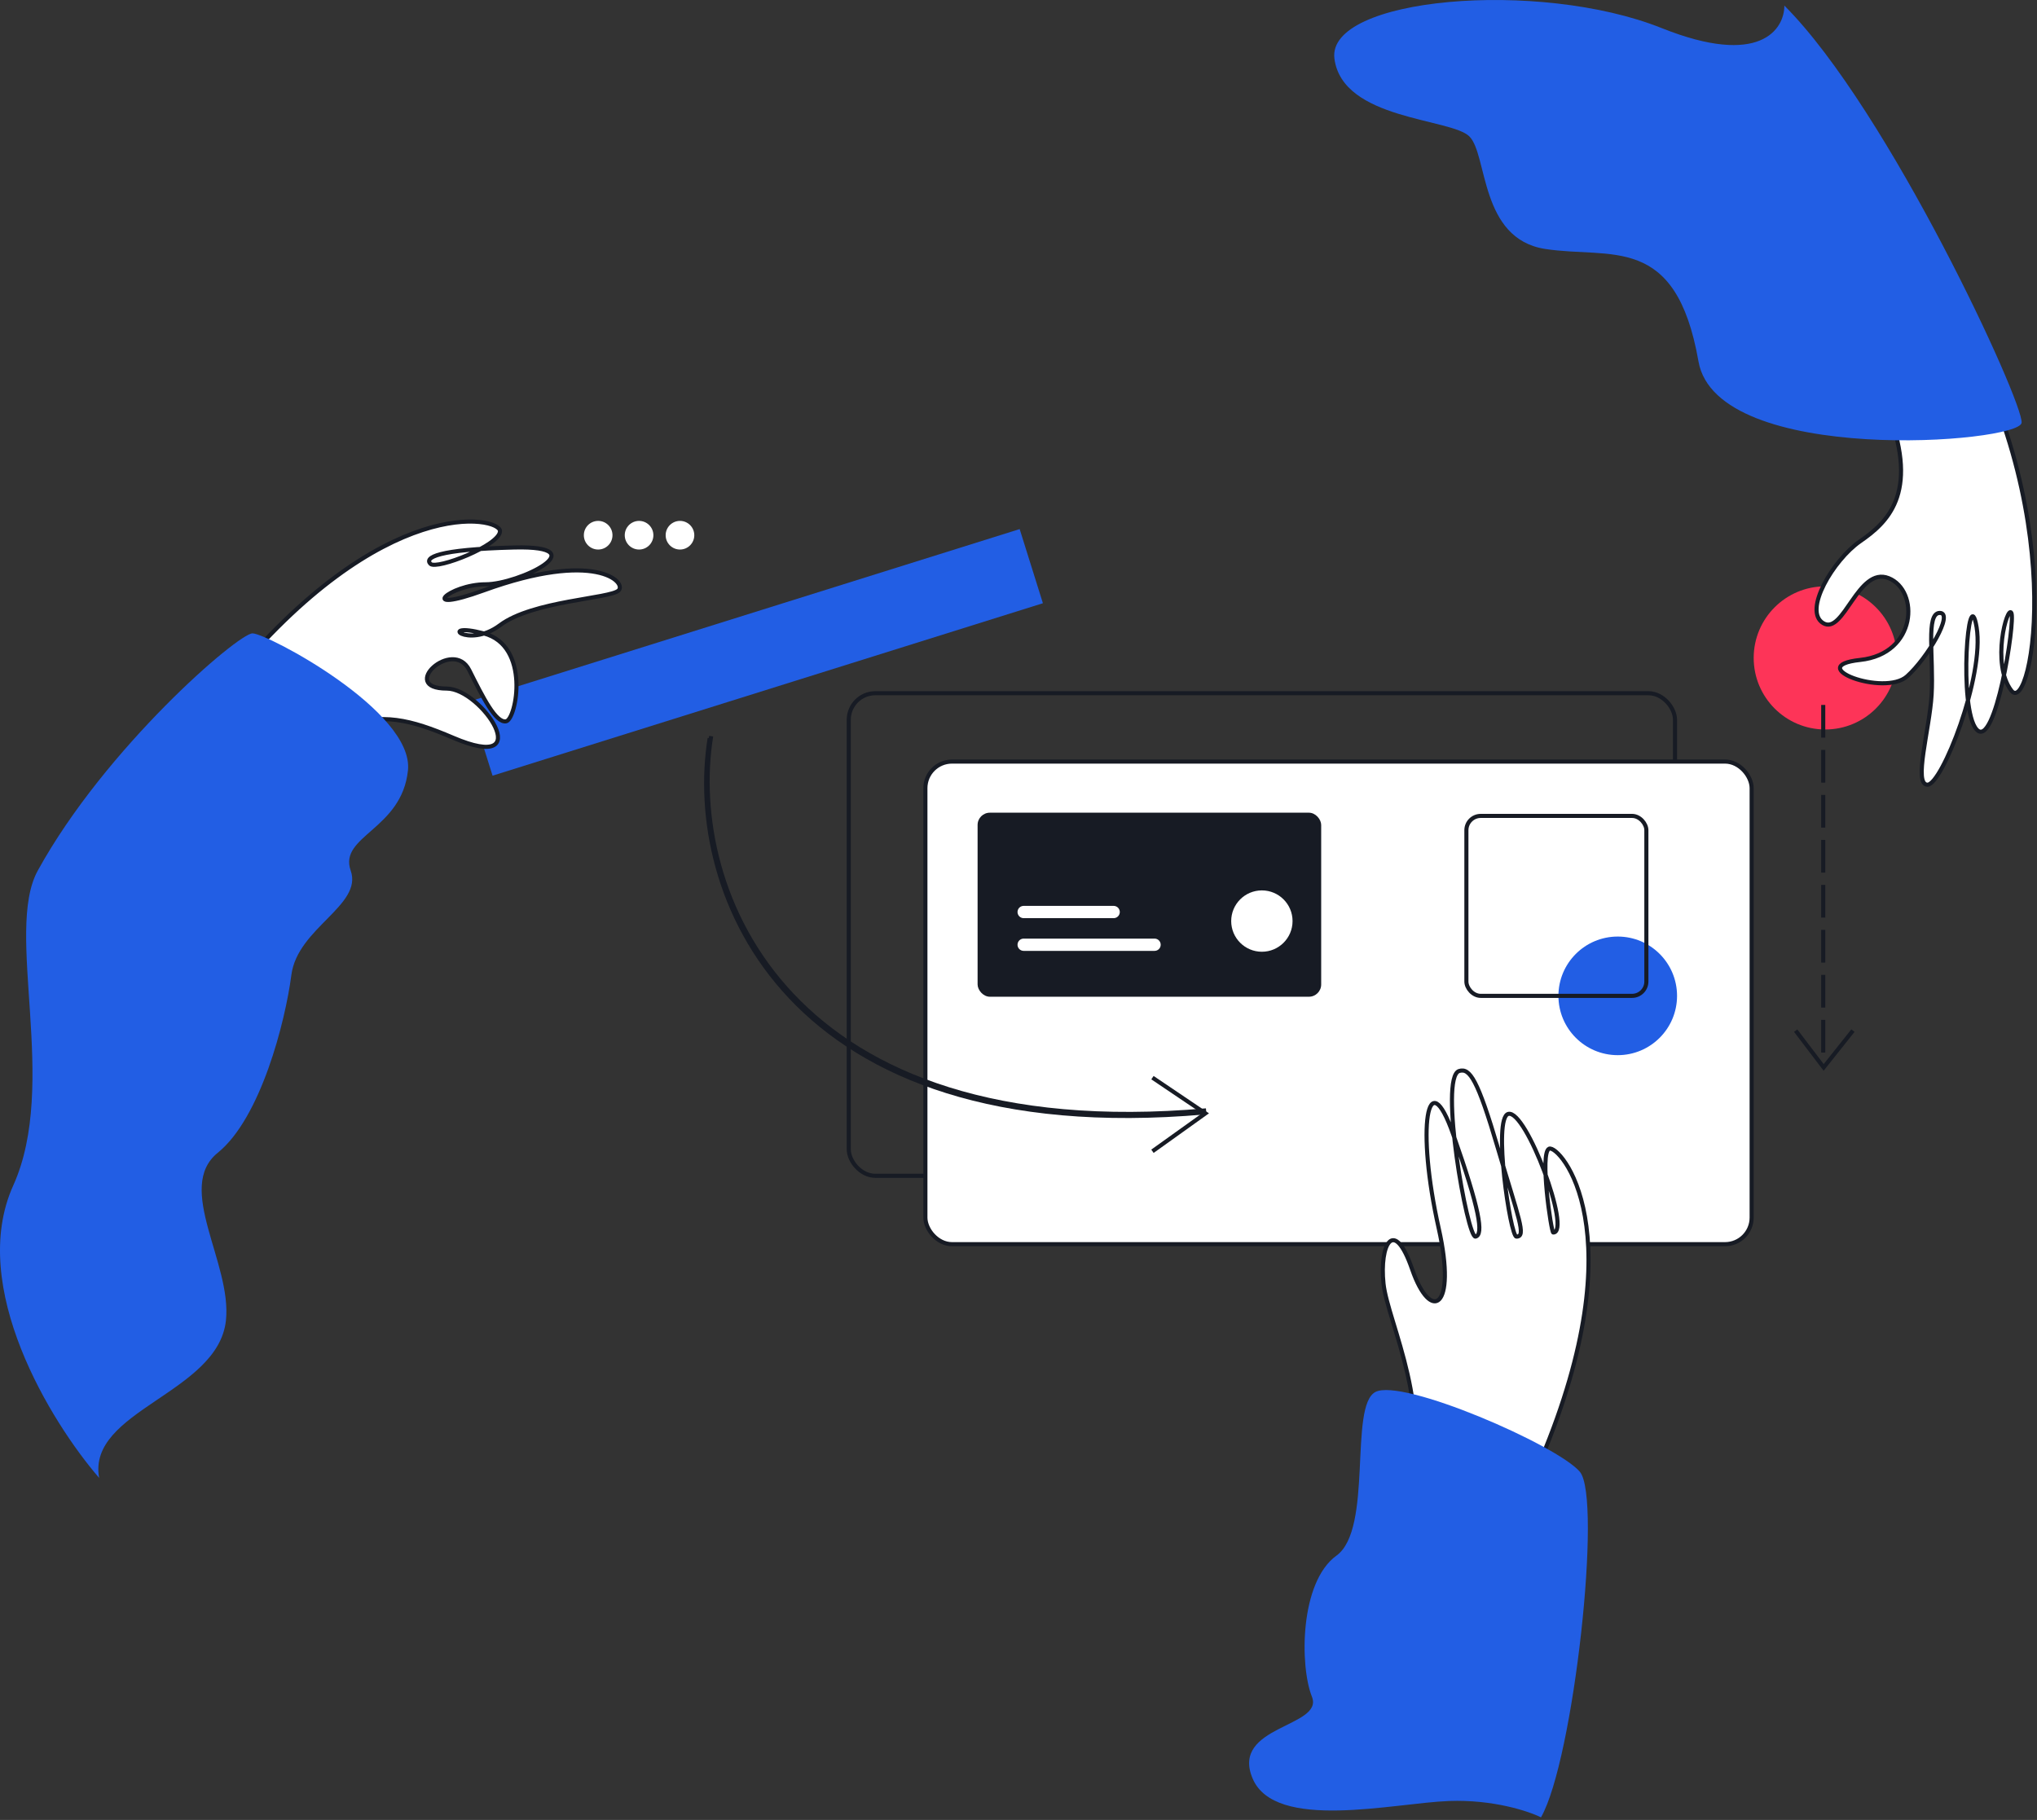 <?xml version="1.0" encoding="UTF-8"?> <svg xmlns="http://www.w3.org/2000/svg" width="498" height="445" viewBox="0 0 498 445" fill="none"><rect x="0" y="0" width="498" height="445" fill="#333333" stroke="none"/> <path d="M439 252L445.842 261L453 252" stroke="#171B24"></path> <rect x="207.5" y="169.5" width="202" height="118" rx="6.5" stroke="#171B24"></rect> <rect x="226.238" y="186.214" width="202" height="118" rx="6.5" fill="white" stroke="#171B24"></rect> <circle cx="446.238" cy="160.867" r="17.5" fill="#FD3458"></circle> <rect x="239" y="198.714" width="84" height="45" rx="3" fill="#171B24"></rect> <path d="M250.262 231L282.262 231" stroke="white" stroke-width="3" stroke-linecap="round"></path> <circle cx="308.5" cy="225.214" r="7.5" fill="white"></circle> <path d="M250.262 223L272.262 223" stroke="white" stroke-width="3" stroke-linecap="round"></path> <path d="M281.749 263.5L294.695 272.235L281.749 281.5" stroke="#171B24"></path> <path d="M173.5 180.5C167.416 218.307 192 281 294.5 272" stroke="#171B24"></path> <path d="M173.864 180C167.78 217.807 192.364 280.5 294.864 271.5" stroke="#171B24"></path> <path d="M454.736 132.367C461.236 127.867 469.236 120.867 461.736 100.867L475.736 73.867C506.736 123.867 496.736 175.367 491.736 168.867C490.904 167.785 490.321 166.482 489.932 165.069C488.241 173.229 485.681 181.083 483.236 178.367C482.175 177.188 481.503 174.508 481.122 171.257C478.213 181.794 473.394 191.867 471.236 191.867C467.736 191.867 471.736 178.367 472.236 169.867C472.468 165.923 472.221 161.659 472.146 158.085C470.413 160.808 468.208 163.593 466.236 165.367C460.662 170.384 440.736 162.867 454.736 161.367C468.736 159.867 469.236 144.367 461.736 141.367C454.236 138.367 450.736 155.367 445.736 152.367C440.736 149.367 448.236 136.867 454.736 132.367Z" fill="white"></path> <path d="M461.736 100.867C469.236 120.867 461.236 127.867 454.736 132.367C448.236 136.867 440.736 149.367 445.736 152.367C450.736 155.367 454.236 138.367 461.736 141.367C469.236 144.367 468.736 159.867 454.736 161.367C440.736 162.867 460.662 170.384 466.236 165.367C471.236 160.867 477.736 149.867 474.236 149.867C470.736 149.867 472.774 160.728 472.236 169.867C471.736 178.367 467.736 191.867 471.236 191.867C474.736 191.867 485.236 165.367 483.236 153.367C481.236 141.367 478.736 173.367 483.236 178.367C487.786 183.422 492.736 151.867 491.736 149.867C490.736 147.867 486.736 162.367 491.736 168.867C496.736 175.367 506.736 123.867 475.736 73.867L461.736 100.867Z" stroke="#171B24"></path> <rect x="114.738" y="171.532" width="141" height="19" transform="rotate(-17.4 114.738 171.532)" fill="#225EE4"></rect> <circle cx="395.5" cy="243.5" r="14.5" fill="#225EE4"></circle> <path d="M110.738 180.367C89.738 171.367 82.738 173.867 45.738 205.367L55.738 166.867C93.738 120.367 122.238 126.367 122.238 129.867C122.238 131.148 120.162 132.764 117.456 134.224C119.801 134.067 122.543 133.945 125.738 133.867C146.238 133.367 126.801 142.867 118.738 142.867C109.738 142.867 101.738 150.367 118.238 144.367C145.577 134.426 153.238 142.367 151.238 144.367C149.238 146.367 130.238 146.867 122.238 152.867C120.898 153.872 119.572 154.512 118.347 154.896C129.716 157.981 126.23 175.869 123.738 176.367C121.238 176.867 118.062 170.515 114.738 163.867L114.738 163.867C110.738 155.867 97.238 168.367 109.238 168.367C117.753 168.367 131.738 189.367 110.738 180.367Z" fill="white"></path> <path d="M45.738 205.367C82.738 173.867 89.738 171.367 110.738 180.367C131.738 189.367 117.753 168.367 109.238 168.367C97.238 168.367 110.738 155.867 114.738 163.867C118.062 170.515 121.238 176.867 123.738 176.367C126.238 175.867 129.738 157.867 118.238 154.867C106.738 151.867 114.238 158.867 122.238 152.867C130.238 146.867 149.238 146.367 151.238 144.367C153.238 142.367 145.577 134.426 118.238 144.367C101.738 150.367 109.738 142.867 118.738 142.867C126.801 142.867 146.238 133.367 125.738 133.867C106.738 134.33 103.738 136.367 105.238 137.867C106.738 139.367 122.238 133.367 122.238 129.867C122.238 126.367 93.738 120.367 55.738 166.867L45.738 205.367Z" stroke="#171B24"></path> <path d="M61.737 154.867C58.237 154.867 25.737 182.867 9.237 212.867C1 227.844 14.437 265.067 3.237 289.867C-7.963 314.667 12.571 347.867 24.237 361.367C21.237 344.867 53.328 340.685 55.237 322.867C56.737 308.867 42.737 290.367 53.237 281.867C63.737 273.367 69.737 249.867 71.237 238.367C72.737 226.867 88.737 221.367 85.737 212.867C82.737 204.367 98.237 202.867 99.737 188.367C101.237 173.867 65.237 154.867 61.737 154.867Z" fill="#225EE4"></path> <rect x="358.5" y="199.5" width="44" height="44" rx="3.5" stroke="#171B24"></rect> <path d="M494.238 103.367C494.738 98.367 461.738 26.867 436.238 1.367C436.238 7.2 430.238 16.467 406.238 6.867C376.238 -5.133 324.238 -0.633 326.238 14.367C328.238 29.367 354.737 28.867 359.237 33.367C363.737 37.867 361.737 58.367 377.737 60.867C393.737 63.367 409.737 56.867 415.237 88.367C419.727 114.079 493.738 108.367 494.238 103.367Z" fill="#225EE4"></path> <circle cx="146.238" cy="130.867" r="3.5" fill="white"></circle> <circle cx="156.238" cy="130.867" r="3.5" fill="white"></circle> <path d="M343.238 366.367C351.238 345.867 339.238 323.367 338.238 313.867C337.238 304.367 340.738 297.367 345.238 310.367C349.738 323.367 356.206 320.268 351.738 300.367C346.238 275.867 348.904 259.213 355.282 277.367C355.365 277.601 355.446 277.834 355.527 278.064C354.655 269.816 354.64 262.497 356.738 261.867C359.317 261.094 361.238 263.867 366.238 280.867C366.682 282.375 367.102 283.784 367.497 285.101C366.96 278.672 367.064 272.807 368.738 272.367C371.005 271.771 375.079 279.564 377.857 287.22C377.717 283.894 377.896 281.204 378.738 280.867C381.238 279.867 400.238 300.867 376.738 356.867L343.238 366.367Z" fill="white"></path> <path d="M343.238 366.367C351.238 345.867 339.238 323.367 338.238 313.867C337.238 304.367 340.738 297.367 345.238 310.367C349.738 323.367 356.206 320.268 351.738 300.367C346.238 275.867 348.904 259.213 355.282 277.367C361.782 295.867 362.738 301.867 360.738 302.367C358.738 302.867 351.738 263.367 356.738 261.867C359.317 261.094 361.238 263.867 366.238 280.867C371.238 297.867 373.238 302.367 370.738 302.367C369.238 302.367 364.933 273.367 368.738 272.367C373.117 271.216 384.238 301.367 379.738 301.367C379.238 301.367 376.371 281.814 378.738 280.867C381.238 279.867 400.238 300.867 376.738 356.867L343.238 366.367Z" stroke="#171B24"></path> <path d="M386.236 359.867C391.736 366.367 384.736 430.367 376.736 444.367C373.736 442.867 365.036 439.967 354.236 440.367C340.736 440.867 311.736 447.867 306.236 434.867C300.736 421.867 323.736 422.367 320.736 414.867C317.736 407.367 317.736 386.867 326.736 380.367C335.736 373.867 329.736 343.867 336.236 340.367C342.736 336.867 380.736 353.367 386.236 359.867Z" fill="#225EE4"></path> <circle cx="166.238" cy="130.867" r="3.5" fill="white"></circle> <path d="M445.738 172.367L445.738 260.367" stroke="#171B24" stroke-dasharray="8 3"></path> </svg> 